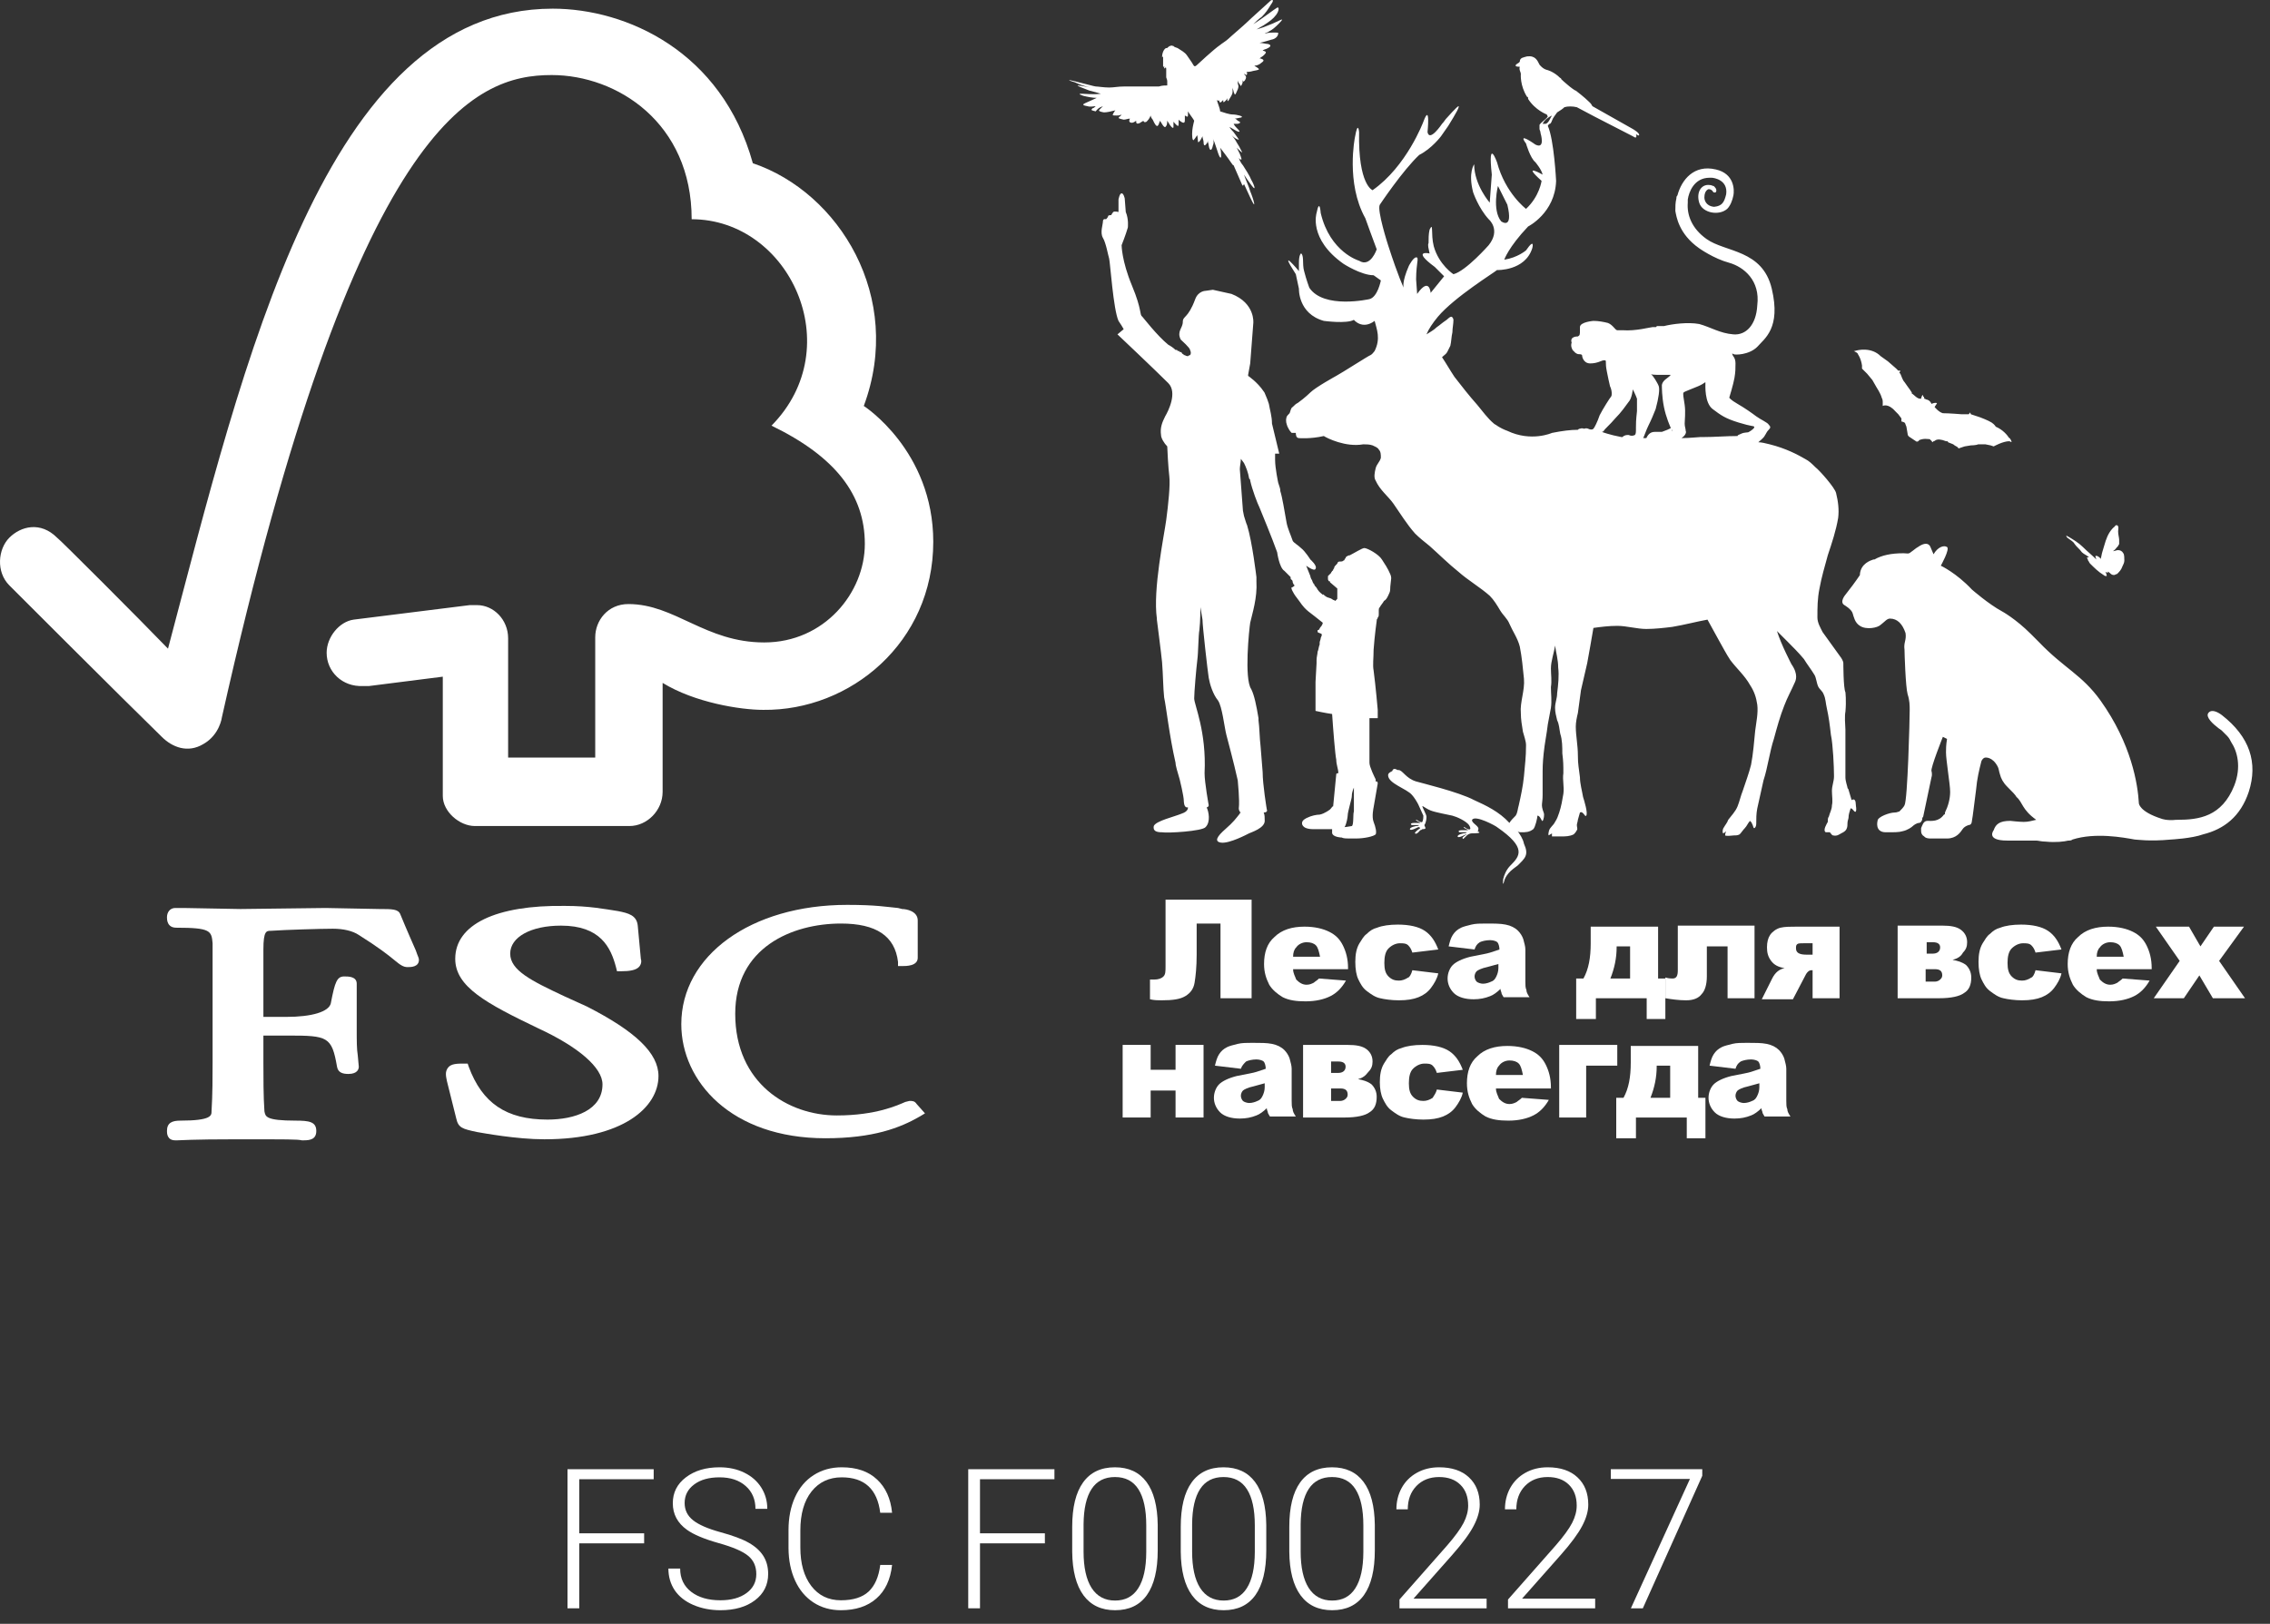 <?xml version="1.0" encoding="UTF-8"?> <svg xmlns="http://www.w3.org/2000/svg" width="116" height="83" viewBox="0 0 116 83" fill="none"><rect x="0" y="0" width="116" height="83" fill="#333333" stroke="none"/> <path d="M28.244 0.443C16.587 0.443 12.453 18.576 8.585 33.156C7.207 31.725 2.968 27.483 2.915 27.483C2.067 26.635 1.061 26.9 0.478 27.483C-0.105 28.066 -0.211 29.233 0.478 29.922C0.531 29.975 6.254 35.701 8.267 37.663C8.797 38.193 9.592 38.511 10.387 38.034C11.235 37.557 11.341 36.656 11.341 36.656C18.176 6.116 24.27 3.836 28.191 3.836C31.53 3.836 35.345 6.275 35.345 11.206C40.326 11.206 43.399 17.728 39.425 21.757C42.71 23.348 44.194 25.309 44.194 27.801C44.194 30.293 42.127 32.838 39.054 32.838C36.034 32.838 34.497 30.876 32.112 30.876C31.053 30.876 30.417 31.725 30.417 32.573V38.723H25.966V32.626C25.966 31.672 25.224 30.93 24.376 30.93H24.005L18.07 31.672C17.328 31.778 16.692 32.573 16.692 33.368C16.692 34.323 17.487 35.118 18.547 35.065C18.653 35.065 18.865 35.065 18.865 35.065L22.627 34.588V40.685C22.627 41.48 23.475 42.222 24.27 42.222H32.165C33.066 42.222 33.861 41.427 33.861 40.473V34.906C35.504 35.913 37.835 36.284 39.001 36.284C43.452 36.337 47.691 32.838 47.691 27.695C47.691 23.029 44.141 20.75 44.141 20.75C46.208 15.183 42.869 9.828 38.471 8.343C36.882 2.617 32.007 0.443 28.244 0.443Z" fill="white"></path> <path d="M23.263 49.009C23.263 50.441 24.853 51.289 27.503 52.561C29.569 53.516 30.788 54.576 30.788 55.425C30.788 56.75 29.357 57.227 27.98 57.227C25.86 57.227 24.641 56.379 23.952 54.523L23.899 54.364H23.74C23.369 54.364 23.051 54.364 22.892 54.576C22.733 54.788 22.787 55 22.84 55.266L23.316 57.174C23.422 57.651 23.634 57.704 24.376 57.863C24.694 57.916 26.39 58.234 27.821 58.234C31.848 58.234 33.649 56.591 33.649 55C33.649 53.834 32.484 52.721 29.993 51.448L28.827 50.918C27.132 50.123 26.072 49.592 26.072 48.744C26.072 47.896 27.132 47.313 28.668 47.313C30.682 47.313 31.212 48.426 31.477 49.433L31.53 49.645H31.742C32.166 49.645 32.484 49.592 32.643 49.433C32.748 49.327 32.801 49.168 32.748 49.009L32.59 47.313C32.536 46.782 32.113 46.676 31.583 46.57C30.894 46.464 30.099 46.305 28.88 46.305C25.33 46.252 23.263 47.26 23.263 49.009Z" fill="white"></path> <path d="M34.815 52.349C34.815 55.265 37.359 58.181 42.181 58.181C44.618 58.181 45.996 57.651 47.003 57.068L47.268 56.909L46.844 56.432C46.738 56.273 46.632 56.273 46.473 56.273L46.261 56.326C45.89 56.485 44.777 57.015 42.764 57.015C40.273 57.015 37.571 55.371 37.571 51.819C37.571 48.426 40.485 47.206 42.975 47.206C44.777 47.206 45.731 47.843 45.89 49.168V49.38H46.102C46.314 49.38 46.897 49.38 46.897 48.956V47.047C46.897 46.57 46.314 46.464 46.102 46.464L45.89 46.411C45.307 46.358 44.777 46.252 43.293 46.252C38.365 46.252 34.815 48.85 34.815 52.349Z" fill="white"></path> <path d="M16.639 46.411L12.294 46.464L9.38 46.411H8.956C8.691 46.411 8.532 46.623 8.532 46.888C8.532 46.994 8.532 47.419 9.009 47.419C10.758 47.419 10.81 47.578 10.864 48.214V48.638V50.441V54.311C10.864 54.947 10.864 55.955 10.81 56.803C10.81 57.015 10.81 57.28 9.221 57.28C8.797 57.28 8.532 57.386 8.532 57.81C8.532 57.916 8.532 58.287 8.956 58.287H9.062C9.221 58.287 9.751 58.234 12.135 58.234C14.732 58.234 15.209 58.234 15.421 58.287H15.527C15.845 58.287 16.163 58.234 16.163 57.81C16.163 57.333 15.792 57.28 15.103 57.28C13.566 57.28 13.566 57.068 13.513 56.803C13.46 56.061 13.46 55.053 13.46 54.311V52.932H14.732C16.745 52.932 16.957 52.986 17.222 54.523C17.275 54.841 17.54 54.894 17.805 54.894C18.282 54.894 18.335 54.629 18.335 54.523L18.282 53.94C18.229 53.622 18.229 53.198 18.229 52.614V50.282C18.229 49.91 17.805 49.91 17.593 49.91C17.222 49.91 17.116 50.175 16.904 51.289C16.798 51.713 15.95 51.978 14.626 51.978H13.46V48.532C13.46 47.578 13.619 47.578 13.831 47.578C14.573 47.525 16.427 47.471 17.01 47.471C17.54 47.471 18.017 47.578 18.335 47.79C19.342 48.426 19.819 48.797 20.137 49.062C20.455 49.327 20.614 49.433 20.826 49.433C20.985 49.433 21.408 49.433 21.408 49.062C21.408 48.956 21.355 48.903 21.25 48.585C21.09 48.214 20.826 47.631 20.455 46.729C20.349 46.464 20.031 46.464 19.395 46.464L16.639 46.411Z" fill="white"></path> <path d="M63.959 51.024H62.369V47.206H61.151V48.797C61.151 49.433 61.098 49.91 61.045 50.228C60.992 50.547 60.833 50.759 60.568 50.918C60.303 51.077 59.932 51.13 59.349 51.13C59.19 51.13 58.978 51.13 58.766 51.077V50.069H58.978C59.19 50.069 59.349 50.017 59.455 49.91C59.561 49.804 59.561 49.645 59.561 49.38V45.987H63.959V51.024Z" fill="white"></path> <path d="M68.887 49.539H66.079C66.079 49.751 66.185 49.91 66.238 50.069C66.397 50.228 66.555 50.334 66.767 50.334C66.926 50.334 67.032 50.282 67.138 50.228C67.191 50.175 67.297 50.122 67.403 50.016L68.781 50.122C68.569 50.494 68.304 50.759 67.986 50.918C67.668 51.077 67.244 51.183 66.714 51.183C66.238 51.183 65.867 51.13 65.549 50.971C65.284 50.812 65.019 50.6 64.86 50.334C64.701 50.016 64.595 49.698 64.595 49.274C64.595 48.691 64.754 48.214 65.125 47.896C65.496 47.525 66.026 47.365 66.661 47.365C67.191 47.365 67.615 47.471 67.933 47.631C68.251 47.79 68.463 48.002 68.622 48.32C68.781 48.638 68.887 49.009 68.887 49.486V49.539ZM67.456 48.903C67.403 48.638 67.35 48.426 67.244 48.32C67.138 48.214 66.979 48.161 66.767 48.161C66.555 48.161 66.344 48.267 66.238 48.426C66.132 48.532 66.079 48.691 66.079 48.903H67.456Z" fill="white"></path> <path d="M72.173 49.592L73.497 49.752C73.444 50.017 73.285 50.282 73.126 50.494C72.968 50.706 72.756 50.865 72.491 50.971C72.226 51.077 71.908 51.13 71.484 51.13C71.113 51.13 70.742 51.077 70.53 51.024C70.265 50.971 70.053 50.812 69.841 50.653C69.629 50.494 69.523 50.282 69.417 50.07C69.311 49.858 69.258 49.539 69.258 49.168C69.258 48.797 69.311 48.479 69.47 48.214C69.576 48.055 69.682 47.843 69.841 47.737C70 47.578 70.159 47.472 70.371 47.419C70.636 47.313 71.007 47.26 71.431 47.26C72.014 47.26 72.491 47.366 72.809 47.578C73.126 47.79 73.338 48.108 73.497 48.532L72.173 48.691C72.12 48.532 72.067 48.426 71.961 48.32C71.855 48.214 71.696 48.214 71.537 48.214C71.325 48.214 71.113 48.32 70.954 48.479C70.795 48.638 70.742 48.903 70.742 49.221C70.742 49.539 70.795 49.752 70.954 49.91C71.113 50.07 71.272 50.123 71.484 50.123C71.643 50.123 71.802 50.07 71.961 49.964C72.014 49.964 72.12 49.804 72.173 49.592Z" fill="white"></path> <path d="M75.352 48.532L74.027 48.373C74.08 48.161 74.133 47.949 74.239 47.79C74.345 47.631 74.451 47.525 74.663 47.419C74.769 47.365 74.981 47.312 75.193 47.26C75.405 47.206 75.67 47.206 75.935 47.206C76.359 47.206 76.677 47.206 76.941 47.26C77.206 47.312 77.418 47.419 77.577 47.578C77.683 47.684 77.789 47.843 77.842 48.002C77.895 48.214 77.948 48.373 77.948 48.532V50.175C77.948 50.334 77.948 50.494 78.001 50.6C78.001 50.706 78.054 50.812 78.16 50.971H76.835C76.782 50.865 76.73 50.812 76.73 50.759C76.73 50.706 76.677 50.653 76.677 50.547C76.517 50.706 76.306 50.865 76.147 50.918C75.882 51.024 75.617 51.077 75.299 51.077C74.875 51.077 74.504 50.971 74.292 50.759C74.08 50.547 73.974 50.282 73.974 50.016C73.974 49.751 74.08 49.486 74.239 49.327C74.398 49.168 74.716 49.009 75.14 48.903C75.67 48.797 75.988 48.744 76.147 48.691C76.306 48.638 76.465 48.585 76.624 48.532C76.624 48.373 76.57 48.214 76.517 48.161C76.465 48.108 76.306 48.055 76.147 48.055C75.935 48.055 75.723 48.108 75.617 48.161C75.458 48.267 75.405 48.373 75.352 48.532ZM76.57 49.274C76.359 49.327 76.2 49.38 75.988 49.433C75.723 49.486 75.511 49.592 75.458 49.645C75.405 49.698 75.352 49.804 75.352 49.91C75.352 50.016 75.405 50.123 75.458 50.175C75.511 50.228 75.67 50.282 75.776 50.282C75.935 50.282 76.094 50.228 76.2 50.175C76.359 50.123 76.412 50.016 76.465 49.91C76.518 49.804 76.57 49.645 76.57 49.486V49.274Z" fill="white"></path> <path d="M85.102 52.084H84.148V51.024H81.552V52.084H80.545V50.016H80.916C81.181 49.539 81.287 48.956 81.287 48.214V47.365H84.731V50.016H85.102V52.084ZM83.3 50.016V48.373H82.612V48.426C82.612 48.956 82.505 49.486 82.293 50.016H83.3Z" fill="white"></path> <path d="M89.712 51.024H88.281V48.373H87.222V49.91C87.222 50.335 87.116 50.653 86.957 50.812C86.798 51.024 86.533 51.13 86.162 51.13C85.791 51.13 85.42 51.077 85.102 51.024V49.963C85.261 50.016 85.42 50.016 85.473 50.016C85.685 50.016 85.738 49.857 85.738 49.592V47.312H89.659V51.024H89.712Z" fill="white"></path> <path d="M94.057 51.024H92.626V49.592H92.573C92.467 49.592 92.414 49.645 92.361 49.698C92.308 49.751 92.255 49.857 92.202 49.963L91.62 51.077H90.03L90.56 50.016C90.719 49.698 90.931 49.539 91.196 49.486C90.878 49.433 90.666 49.327 90.507 49.115C90.348 48.903 90.295 48.691 90.295 48.426C90.295 48.161 90.348 47.949 90.454 47.79C90.56 47.631 90.772 47.471 90.984 47.419C91.196 47.365 91.514 47.365 91.832 47.365H94.004V51.024H94.057ZM92.626 48.797V48.214H92.202C91.99 48.214 91.885 48.214 91.832 48.267C91.778 48.32 91.778 48.373 91.778 48.479C91.778 48.691 91.938 48.797 92.308 48.797H92.626Z" fill="white"></path> <path d="M99.78 49.062C100.045 49.115 100.258 49.168 100.47 49.327C100.628 49.486 100.734 49.698 100.734 49.963C100.734 50.335 100.628 50.6 100.363 50.759C100.151 50.918 99.727 51.024 99.092 51.024H96.972V47.312H99.251C99.675 47.312 99.992 47.365 100.205 47.525C100.416 47.684 100.523 47.896 100.523 48.161C100.523 48.373 100.47 48.532 100.31 48.691C100.205 48.903 99.992 49.009 99.78 49.062ZM98.403 48.744H98.774C98.986 48.744 99.144 48.638 99.144 48.426C99.144 48.267 99.039 48.161 98.774 48.161H98.456V48.744H98.403ZM98.403 50.175H98.879C98.986 50.175 99.092 50.122 99.144 50.069C99.197 50.016 99.251 49.963 99.251 49.857C99.251 49.645 99.144 49.539 98.879 49.539H98.403V50.175Z" fill="white"></path> <path d="M104.019 49.592L105.344 49.752C105.291 50.017 105.132 50.282 104.973 50.494C104.814 50.706 104.602 50.865 104.337 50.971C104.072 51.077 103.754 51.13 103.331 51.13C102.96 51.13 102.588 51.077 102.377 51.024C102.112 50.971 101.9 50.812 101.688 50.653C101.476 50.494 101.369 50.282 101.264 50.07C101.158 49.858 101.105 49.539 101.105 49.168C101.105 48.797 101.158 48.479 101.317 48.214C101.423 48.055 101.529 47.843 101.688 47.737C101.847 47.578 102.006 47.472 102.217 47.419C102.483 47.313 102.853 47.26 103.278 47.26C103.861 47.26 104.337 47.366 104.655 47.578C104.973 47.79 105.185 48.108 105.344 48.532L104.019 48.691C103.966 48.532 103.914 48.426 103.807 48.32C103.701 48.214 103.543 48.214 103.383 48.214C103.171 48.214 102.96 48.32 102.8 48.479C102.642 48.638 102.588 48.903 102.588 49.221C102.588 49.539 102.642 49.752 102.8 49.91C102.96 50.07 103.118 50.123 103.331 50.123C103.489 50.123 103.649 50.07 103.807 49.964C103.861 49.964 103.966 49.804 104.019 49.592Z" fill="white"></path> <path d="M109.954 49.539H107.146C107.146 49.751 107.252 49.91 107.305 50.069C107.463 50.228 107.623 50.334 107.835 50.334C107.994 50.334 108.099 50.282 108.206 50.228C108.259 50.175 108.364 50.122 108.471 50.016L109.848 50.122C109.636 50.494 109.372 50.759 109.054 50.918C108.736 51.077 108.312 51.183 107.781 51.183C107.305 51.183 106.934 51.13 106.616 50.971C106.351 50.812 106.086 50.6 105.927 50.334C105.768 50.016 105.662 49.698 105.662 49.274C105.662 48.691 105.821 48.214 106.192 47.896C106.563 47.525 107.093 47.365 107.729 47.365C108.259 47.365 108.682 47.471 109 47.631C109.318 47.79 109.53 48.002 109.69 48.32C109.848 48.638 109.954 49.009 109.954 49.486V49.539ZM108.524 48.903C108.471 48.638 108.417 48.426 108.312 48.32C108.206 48.214 108.046 48.161 107.835 48.161C107.623 48.161 107.411 48.267 107.305 48.426C107.199 48.532 107.146 48.691 107.146 48.903H108.524Z" fill="white"></path> <path d="M110.166 47.365H111.862L112.445 48.373L113.134 47.365H114.671L113.399 49.115L114.723 51.024H113.081L112.391 49.857L111.597 51.024H110.06L111.385 49.115L110.166 47.365Z" fill="white"></path> <path d="M61.503 57.12H60.072V55.742H58.8V57.12H57.369V53.409H58.8V54.681H60.072V53.409H61.503V57.12Z" fill="white"></path> <path d="M63.41 54.629L62.085 54.47C62.138 54.258 62.191 54.046 62.297 53.887C62.403 53.728 62.509 53.622 62.721 53.516C62.827 53.463 63.039 53.41 63.251 53.357C63.463 53.304 63.727 53.304 63.992 53.304C64.416 53.304 64.734 53.304 64.999 53.357C65.264 53.41 65.476 53.516 65.635 53.675C65.741 53.781 65.847 53.94 65.9 54.099C65.953 54.311 66.006 54.47 66.006 54.629V56.273C66.006 56.432 66.006 56.591 66.059 56.697C66.059 56.803 66.112 56.909 66.218 57.068H64.893C64.84 56.962 64.787 56.909 64.787 56.856C64.787 56.803 64.734 56.75 64.734 56.644C64.575 56.803 64.363 56.962 64.204 57.015C63.94 57.121 63.675 57.174 63.357 57.174C62.933 57.174 62.562 57.068 62.35 56.856C62.138 56.644 62.032 56.379 62.032 56.114C62.032 55.849 62.138 55.584 62.297 55.425C62.456 55.265 62.774 55.106 63.198 55C63.727 54.894 64.045 54.841 64.204 54.788C64.363 54.735 64.522 54.682 64.681 54.629C64.681 54.47 64.628 54.311 64.575 54.258C64.522 54.205 64.363 54.152 64.204 54.152C63.992 54.152 63.781 54.205 63.675 54.258C63.569 54.364 63.463 54.47 63.41 54.629ZM64.628 55.371C64.416 55.425 64.257 55.477 64.045 55.531C63.781 55.584 63.569 55.69 63.516 55.743C63.463 55.796 63.41 55.902 63.41 56.008C63.41 56.114 63.463 56.22 63.516 56.273C63.569 56.326 63.727 56.379 63.834 56.379C63.992 56.379 64.151 56.326 64.257 56.273C64.416 56.22 64.469 56.114 64.522 56.008C64.575 55.902 64.628 55.743 64.628 55.584V55.371Z" fill="white"></path> <path d="M69.397 55.159C69.662 55.212 69.874 55.265 70.086 55.425C70.245 55.584 70.351 55.796 70.351 56.061C70.351 56.432 70.245 56.697 69.98 56.856C69.769 57.015 69.344 57.121 68.709 57.121H66.589V53.41H68.868C69.291 53.41 69.609 53.463 69.822 53.622C70.033 53.781 70.139 53.993 70.139 54.258C70.139 54.47 70.086 54.629 69.927 54.788C69.769 55 69.609 55.106 69.397 55.159ZM68.02 54.841H68.391C68.603 54.841 68.762 54.735 68.762 54.523C68.762 54.364 68.656 54.258 68.391 54.258H68.02V54.841ZM68.02 56.273H68.497C68.603 56.273 68.709 56.22 68.762 56.167C68.815 56.114 68.868 56.061 68.868 55.955C68.868 55.743 68.762 55.636 68.497 55.636H68.02V56.273Z" fill="white"></path> <path d="M73.425 55.69L74.75 55.849C74.697 56.114 74.538 56.379 74.379 56.591C74.22 56.803 74.008 56.962 73.743 57.068C73.478 57.174 73.16 57.227 72.737 57.227C72.366 57.227 71.995 57.174 71.783 57.121C71.518 57.068 71.306 56.909 71.094 56.75C70.882 56.591 70.776 56.379 70.67 56.167C70.564 55.955 70.511 55.636 70.511 55.318C70.511 54.947 70.564 54.629 70.723 54.364C70.829 54.205 70.935 53.993 71.094 53.887C71.253 53.728 71.412 53.622 71.624 53.569C71.889 53.463 72.26 53.41 72.684 53.41C73.266 53.41 73.743 53.516 74.061 53.728C74.379 53.94 74.591 54.258 74.75 54.682L73.425 54.841C73.372 54.682 73.319 54.576 73.213 54.47C73.108 54.364 72.948 54.364 72.79 54.364C72.578 54.364 72.366 54.47 72.207 54.629C72.048 54.788 71.995 55.053 71.995 55.371C71.995 55.69 72.048 55.902 72.207 56.061C72.366 56.22 72.525 56.273 72.737 56.273C72.895 56.273 73.055 56.22 73.213 56.114C73.266 56.008 73.372 55.902 73.425 55.69Z" fill="white"></path> <path d="M79.254 55.637H76.445C76.445 55.849 76.551 56.008 76.604 56.167C76.763 56.326 76.922 56.432 77.134 56.432C77.293 56.432 77.399 56.379 77.505 56.326C77.558 56.273 77.664 56.22 77.77 56.114L79.148 56.22C78.936 56.591 78.671 56.856 78.353 57.015C78.035 57.174 77.611 57.28 77.081 57.28C76.604 57.28 76.233 57.227 75.915 57.068C75.65 56.909 75.385 56.697 75.227 56.432C75.067 56.114 74.962 55.796 74.962 55.371C74.962 54.788 75.121 54.311 75.492 53.993C75.862 53.622 76.392 53.463 77.028 53.463C77.558 53.463 77.982 53.569 78.3 53.728C78.618 53.887 78.83 54.099 78.989 54.417C79.148 54.735 79.254 55.106 79.254 55.584V55.637ZM77.823 54.947C77.77 54.682 77.717 54.47 77.611 54.364C77.505 54.258 77.346 54.205 77.134 54.205C76.922 54.205 76.71 54.311 76.604 54.47C76.498 54.576 76.445 54.735 76.445 54.947H77.823Z" fill="white"></path> <path d="M82.645 54.47H81.055V57.121H79.678V53.41H82.645V54.47Z" fill="white"></path> <path d="M87.15 58.182H86.196V57.121H83.599V58.182H82.592V56.114H82.963C83.228 55.637 83.334 55.053 83.334 54.311V53.463H86.779V56.114H87.15V58.182ZM85.348 56.114V54.47H84.659V54.523C84.659 55.053 84.553 55.584 84.341 56.114H85.348Z" fill="white"></path> <path d="M88.686 54.629L87.361 54.47C87.414 54.258 87.467 54.046 87.573 53.887C87.679 53.728 87.785 53.622 87.997 53.516C88.103 53.463 88.315 53.41 88.527 53.357C88.739 53.304 89.004 53.304 89.269 53.304C89.693 53.304 90.011 53.304 90.276 53.357C90.541 53.41 90.752 53.516 90.912 53.675C91.017 53.781 91.124 53.94 91.177 54.099C91.229 54.311 91.282 54.47 91.282 54.629V56.273C91.282 56.432 91.282 56.591 91.335 56.697C91.335 56.803 91.388 56.909 91.494 57.068H90.17C90.117 56.962 90.064 56.909 90.064 56.856C90.064 56.803 90.011 56.75 90.011 56.644C89.852 56.803 89.64 56.962 89.481 57.015C89.216 57.121 88.951 57.174 88.633 57.174C88.209 57.174 87.838 57.068 87.626 56.856C87.414 56.644 87.308 56.379 87.308 56.114C87.308 55.849 87.414 55.584 87.573 55.425C87.732 55.265 88.05 55.106 88.474 55C89.004 54.894 89.322 54.841 89.481 54.788C89.64 54.735 89.799 54.682 89.958 54.629C89.958 54.47 89.905 54.311 89.852 54.258C89.799 54.205 89.64 54.152 89.481 54.152C89.269 54.152 89.057 54.205 88.951 54.258C88.792 54.364 88.739 54.47 88.686 54.629ZM89.905 55.371C89.693 55.425 89.534 55.477 89.322 55.531C89.057 55.584 88.845 55.69 88.792 55.743C88.739 55.796 88.686 55.902 88.686 56.008C88.686 56.114 88.739 56.22 88.792 56.273C88.845 56.326 89.004 56.379 89.11 56.379C89.269 56.379 89.428 56.326 89.534 56.273C89.693 56.22 89.746 56.114 89.799 56.008C89.852 55.902 89.905 55.743 89.905 55.584V55.371Z" fill="white"></path> <path d="M106.013 27.801C106.12 27.96 106.278 28.066 106.385 28.226C106.49 28.331 106.649 28.384 106.756 28.491C106.703 28.491 106.649 28.491 106.649 28.491C106.649 28.544 106.703 28.597 106.703 28.65C106.756 28.703 106.756 28.756 106.808 28.809C107.021 29.021 107.232 29.233 107.497 29.392C107.55 29.445 107.604 29.445 107.656 29.445C107.656 29.339 107.604 29.286 107.604 29.233C107.656 29.233 107.656 29.286 107.709 29.286C107.709 29.233 107.709 29.18 107.656 29.18C107.709 29.233 107.762 29.233 107.815 29.286C107.868 29.339 107.922 29.392 108.027 29.392C108.08 29.392 108.133 29.339 108.186 29.339C108.292 29.233 108.398 29.127 108.451 28.968C108.503 28.862 108.557 28.756 108.557 28.65C108.557 28.544 108.557 28.331 108.503 28.279C108.451 28.172 108.345 28.119 108.239 28.119C108.133 28.119 108.08 28.172 107.974 28.172C108.08 28.119 108.133 28.013 108.239 27.907C108.239 27.854 108.292 27.854 108.292 27.801C108.292 27.748 108.292 27.642 108.292 27.589C108.292 27.483 108.239 27.324 108.239 27.165C108.239 27.059 108.292 26.9 108.186 26.847C108.133 26.847 108.08 26.847 108.08 26.9C107.868 27.059 107.709 27.324 107.604 27.642C107.55 27.801 107.497 28.013 107.444 28.172C107.391 28.331 107.391 28.438 107.339 28.597V28.544C107.126 28.331 107.073 28.438 107.073 28.438L107.126 28.597C106.914 28.384 106.649 28.172 106.438 27.96C106.225 27.748 105.96 27.589 105.695 27.43C105.642 27.43 105.642 27.377 105.59 27.377C105.59 27.43 105.642 27.483 105.642 27.483C105.855 27.642 105.96 27.695 106.013 27.801ZM113.538 36.55C113.326 36.391 113.008 36.231 112.849 36.444C112.69 36.656 113.114 37.027 113.326 37.186C113.379 37.239 113.485 37.292 113.538 37.345C113.538 37.345 113.591 37.398 113.697 37.504C113.697 37.504 113.697 37.504 113.75 37.557L113.803 37.61C113.909 37.716 113.962 37.822 114.014 37.928C114.332 38.405 114.545 39.2 114.174 40.155C113.538 41.745 112.372 41.904 111.259 41.904H111.206C110.73 41.958 110.465 41.852 110.465 41.852C109.299 41.48 109.299 41.056 109.299 41.056C109.246 40.102 108.928 38.034 107.339 35.807C106.385 34.482 105.484 34.164 104.211 32.838C104.053 32.679 103.893 32.52 103.788 32.414C102.993 31.619 102.304 31.248 102.304 31.248C101.615 30.876 100.767 30.134 100.767 30.134C99.973 29.286 99.178 28.915 99.178 28.915C99.178 28.915 99.655 28.066 99.496 27.96C99.337 27.854 99.019 27.96 98.807 28.331L98.648 27.96C98.648 27.96 98.542 27.589 98.012 27.96C97.906 28.013 97.801 28.119 97.641 28.226C97.535 28.331 97.429 28.279 97.27 28.279C96.634 28.279 96.157 28.384 95.787 28.597C95.787 28.597 95.787 28.597 95.734 28.597C95.575 28.65 95.098 28.809 95.045 29.339C95.045 29.339 95.045 29.339 95.045 29.392C94.833 29.71 94.515 30.134 94.303 30.399C94.303 30.399 93.985 30.77 94.25 30.929C94.25 30.929 94.621 31.142 94.674 31.354C94.727 31.513 94.78 31.831 95.045 31.99C95.362 32.202 95.945 32.096 96.104 31.937C96.316 31.778 96.422 31.619 96.581 31.619C96.952 31.619 97.218 31.884 97.376 32.361C97.429 32.732 97.27 32.838 97.323 33.209C97.323 33.368 97.376 35.118 97.483 35.489C97.588 35.807 97.588 36.072 97.588 36.284C97.588 36.762 97.483 40.897 97.323 41.162C97.27 41.268 97.165 41.374 97.058 41.48C97.005 41.48 96.952 41.533 96.793 41.533C96.581 41.533 95.945 41.745 95.945 41.958C95.945 41.958 95.787 42.541 96.369 42.541C96.422 42.541 96.422 42.541 96.475 42.541C96.793 42.541 97.058 42.541 97.218 42.488C97.483 42.435 97.694 42.276 97.747 42.223C97.8 42.17 97.959 42.063 98.065 42.063C98.171 42.063 98.224 41.904 98.224 41.904C98.224 41.852 98.224 41.798 98.277 41.745L98.701 39.731C98.754 39.572 98.701 39.413 98.701 39.413C98.648 39.254 99.283 37.663 99.283 37.663L99.496 37.769C99.443 38.087 99.443 38.299 99.443 38.458C99.443 38.67 99.496 39.041 99.548 39.466C99.602 39.89 99.655 40.261 99.655 40.473C99.655 40.844 99.548 41.215 99.39 41.533C99.39 41.533 99.39 41.533 99.39 41.586C99.39 41.586 99.39 41.639 99.337 41.639C99.072 42.011 98.701 41.958 98.489 41.958C98.277 41.958 98.224 42.223 98.171 42.329V42.382C98.171 42.435 98.171 42.435 98.171 42.488C98.171 42.594 98.224 42.7 98.33 42.753C98.33 42.753 98.383 42.859 98.648 42.859H99.231C99.283 42.859 99.283 42.859 99.283 42.859C99.337 42.859 99.337 42.859 99.39 42.859C99.39 42.859 99.39 42.859 99.443 42.859C99.443 42.859 99.443 42.859 99.496 42.859C99.973 42.859 100.184 42.541 100.291 42.382C100.397 42.223 100.609 42.17 100.609 42.17C100.767 42.17 100.767 41.958 100.767 41.958C100.82 41.692 100.874 41.162 100.98 40.367C101.032 39.784 101.138 39.36 101.245 38.935C101.245 38.882 101.35 38.723 101.456 38.723C101.456 38.723 101.828 38.67 102.093 39.2C102.145 39.307 102.145 39.413 102.198 39.572C102.251 39.784 102.357 39.996 102.569 40.208C102.834 40.473 102.993 40.632 103.046 40.738C103.364 41.003 103.311 41.374 104.053 41.904C103.841 41.958 103.629 42.011 103.417 42.011C103.205 42.011 102.728 41.958 102.728 41.958C102.198 41.958 101.986 42.117 101.88 42.435C101.88 42.435 101.456 42.965 102.569 42.965C102.622 42.965 102.675 42.965 102.728 42.965C103.046 42.965 103.47 42.965 104.053 42.965C104.159 42.965 104.318 43.018 104.53 43.018C105.059 43.071 105.484 43.018 105.695 42.965H105.748C105.855 42.965 105.907 42.912 105.907 42.912C107.073 42.541 108.503 42.806 109.086 42.912C109.193 42.912 109.829 43.018 110.941 42.912C110.941 42.912 112.001 42.859 112.584 42.647C113.644 42.382 114.492 41.745 114.915 40.473C115.393 38.989 114.969 37.663 113.538 36.55ZM94.939 18.099C94.939 18.099 95.098 18.311 95.151 18.682C95.151 18.735 95.151 18.841 95.151 18.841L95.416 19.106L95.68 19.424L95.892 19.795C95.892 19.795 96.104 20.113 96.157 20.326C96.21 20.432 96.21 20.485 96.21 20.538C96.21 20.591 96.21 20.697 96.21 20.75C96.21 20.75 96.475 20.591 96.846 21.015L96.952 21.121L97.005 21.174L97.165 21.386C97.165 21.386 97.165 21.492 97.165 21.545C97.165 21.545 97.218 21.545 97.323 21.598C97.323 21.598 97.376 21.651 97.376 21.704C97.429 21.81 97.429 21.863 97.429 21.863L97.483 22.181C97.483 22.287 97.588 22.34 97.588 22.34L97.906 22.552C97.959 22.605 98.065 22.552 98.065 22.499C98.33 22.393 98.489 22.446 98.595 22.446C98.595 22.446 98.648 22.446 98.648 22.499C98.701 22.499 98.701 22.552 98.754 22.605C98.754 22.605 98.754 22.605 98.807 22.552C98.807 22.552 98.86 22.552 98.913 22.499C99.019 22.446 99.178 22.446 99.443 22.552C99.443 22.552 99.443 22.552 99.496 22.552C99.496 22.552 99.548 22.552 99.548 22.605L99.814 22.711C99.814 22.711 99.866 22.764 99.973 22.817C100.079 22.87 100.079 22.924 100.079 22.924L100.238 22.87L100.397 22.817L100.714 22.765C100.714 22.765 100.98 22.764 101.085 22.711C101.192 22.711 101.456 22.711 101.456 22.711L101.721 22.765L101.88 22.817C101.88 22.817 102.357 22.552 102.675 22.552C102.728 22.552 102.834 22.658 102.781 22.552C102.781 22.552 102.781 22.499 102.728 22.446C102.728 22.393 102.675 22.393 102.675 22.393C102.569 22.234 102.357 21.969 101.986 21.81C101.986 21.81 101.933 21.704 101.775 21.598C101.615 21.492 101.192 21.333 101.192 21.333L100.714 21.174C100.662 21.015 100.662 21.121 100.609 21.174H100.502H100.397H100.238C100.238 21.174 99.602 21.121 99.283 21.121C99.072 21.068 98.86 20.803 98.86 20.803L98.965 20.644C98.965 20.644 99.019 20.591 98.913 20.591C98.807 20.591 98.701 20.644 98.701 20.644C98.701 20.644 98.648 20.485 98.489 20.432C98.436 20.432 98.382 20.379 98.33 20.379C98.33 20.326 98.33 20.273 98.277 20.273V20.22C98.277 20.22 98.224 20.166 98.224 20.22C98.224 20.22 98.171 20.326 98.171 20.379C98.118 20.379 98.118 20.379 98.118 20.379C97.959 20.379 97.801 20.166 97.694 20.113V20.061L97.588 19.901C97.588 19.901 97.429 19.689 97.323 19.53C97.218 19.424 97.165 19.212 97.111 19.106L97.058 19.053C97.165 18.894 97.058 18.947 97.005 18.947L96.9 18.841L96.475 18.47L96.104 18.205C95.627 17.728 94.939 17.887 94.78 17.94H94.727C94.833 17.993 94.939 18.046 94.939 18.099ZM56.362 5.427C56.309 5.48 56.203 5.586 56.203 5.586C56.15 5.639 56.097 5.692 56.415 5.745C56.574 5.745 56.786 5.692 56.998 5.639C56.945 5.692 56.892 5.798 56.892 5.798C56.839 5.904 56.839 5.904 57.051 5.904C57.157 5.904 57.21 5.904 57.316 5.851C57.263 5.904 57.263 5.957 57.21 5.957C57.104 6.063 57.21 6.063 57.422 6.116C57.528 6.116 57.634 6.063 57.74 6.063C57.687 6.169 57.687 6.275 57.846 6.275C57.899 6.275 58.005 6.222 58.058 6.169C58.058 6.275 58.058 6.381 58.27 6.275C58.323 6.222 58.376 6.222 58.429 6.169C58.429 6.222 58.482 6.275 58.588 6.222C58.641 6.169 58.747 6.063 58.8 5.904C58.8 5.957 58.853 6.063 58.906 6.116C59.118 6.594 59.171 6.434 59.224 6.328C59.224 6.275 59.277 6.222 59.277 6.169C59.489 6.541 59.542 6.541 59.595 6.434C59.648 6.381 59.648 6.222 59.648 6.169C59.86 6.541 59.966 6.594 59.966 6.487C59.966 6.434 59.966 6.328 59.966 6.222C60.23 6.541 60.23 6.434 60.23 6.328C60.23 6.275 60.23 6.169 60.23 6.116L60.283 6.169C60.548 6.381 60.548 6.222 60.548 6.116C60.548 6.063 60.548 6.01 60.548 5.904C60.707 6.01 60.707 5.957 60.707 5.851C60.707 5.798 60.707 5.745 60.707 5.692C60.76 5.798 60.972 6.063 61.025 6.169C60.972 6.381 60.919 6.594 60.919 6.859C60.919 7.124 60.972 7.23 61.025 7.124C61.078 7.071 61.131 6.965 61.184 6.912C61.237 7.23 61.184 7.336 61.29 7.23C61.343 7.177 61.396 7.071 61.449 6.965C61.449 7.071 61.502 7.177 61.502 7.23C61.502 7.442 61.555 7.495 61.661 7.336C61.714 7.283 61.714 7.23 61.714 7.177C61.714 7.283 61.767 7.336 61.767 7.442C61.82 7.76 61.926 7.707 61.979 7.442C62.032 7.336 62.032 7.177 61.979 7.071C62.032 7.177 62.085 7.336 62.191 7.654C62.35 8.184 62.403 8.078 62.403 7.972C62.403 7.919 62.403 7.707 62.35 7.548C62.509 7.76 62.721 8.025 62.933 8.343C62.986 8.396 62.986 8.449 63.039 8.449C63.145 8.714 63.304 9.032 63.41 9.298C63.516 9.563 63.516 9.51 63.569 9.404C63.675 9.616 63.781 9.881 63.887 10.093C64.258 10.888 64.046 10.146 63.887 9.775C63.834 9.563 63.675 9.245 63.569 8.926C63.675 9.085 63.781 9.245 63.94 9.457C64.258 9.881 64.046 9.351 63.94 9.191C63.887 9.032 63.622 8.608 63.516 8.449C63.463 8.396 63.357 8.237 63.304 8.078C63.304 8.078 63.304 8.078 63.357 8.131C63.516 8.237 63.41 8.025 63.357 7.866C63.304 7.76 63.251 7.654 63.198 7.548L63.251 7.601C63.569 7.919 63.463 7.76 63.41 7.654C63.357 7.548 63.304 7.442 63.198 7.283C63.145 7.177 63.039 7.018 62.933 6.912C63.039 7.018 63.198 7.124 63.251 7.124C63.41 7.23 63.145 6.912 63.039 6.753C62.986 6.7 62.88 6.594 62.827 6.487C62.933 6.541 63.092 6.647 63.198 6.7C63.463 6.806 63.304 6.647 63.198 6.541C63.145 6.487 63.092 6.434 63.039 6.328C63.092 6.328 63.198 6.328 63.251 6.328C63.463 6.275 63.357 6.222 63.251 6.169C63.198 6.116 63.145 6.063 63.092 6.063C63.198 6.063 63.357 6.01 63.41 6.01C63.622 5.957 63.198 5.851 62.986 5.851C62.827 5.851 62.509 5.745 62.35 5.692C62.35 5.533 62.191 5.215 62.191 5.109C62.244 5.162 62.297 5.162 62.297 5.109C62.297 5.215 62.35 5.268 62.403 5.215C62.456 5.162 62.456 5.162 62.509 5.109V5.162C62.509 5.215 62.509 5.268 62.615 5.162C62.668 5.109 62.721 5.056 62.721 5.003C62.721 5.056 62.721 5.056 62.721 5.109C62.721 5.215 62.774 5.162 62.827 5.056C62.88 4.95 62.986 4.844 62.986 4.685C62.986 4.579 62.986 4.526 62.986 4.473C62.986 4.526 63.039 4.632 63.039 4.685C63.092 4.791 63.092 4.95 63.198 4.685C63.304 4.473 63.304 4.42 63.251 4.261C63.251 4.208 63.251 4.155 63.251 4.102C63.251 4.155 63.304 4.261 63.357 4.314C63.41 4.42 63.41 4.42 63.463 4.314C63.516 4.208 63.516 4.155 63.463 4.049C63.463 4.102 63.516 4.102 63.516 4.155C63.569 4.208 63.675 4.049 63.675 3.943C63.675 3.89 63.622 3.837 63.569 3.784C63.622 3.784 63.622 3.784 63.675 3.837C63.728 3.837 63.728 3.784 63.728 3.73C63.728 3.73 63.728 3.677 63.675 3.677C63.728 3.677 63.887 3.677 64.046 3.624C64.311 3.571 64.417 3.571 64.258 3.465C64.205 3.412 64.152 3.412 64.099 3.359C64.205 3.359 64.364 3.306 64.47 3.2C64.629 3.094 64.576 3.041 64.417 2.988C64.417 2.988 64.417 2.988 64.364 2.988C64.417 2.935 64.523 2.882 64.576 2.829C64.682 2.723 64.735 2.67 64.629 2.617C64.576 2.617 64.523 2.564 64.523 2.564C64.576 2.564 64.629 2.511 64.682 2.511C64.947 2.405 65 2.299 64.788 2.246C64.682 2.246 64.523 2.193 64.364 2.193C64.576 2.14 64.788 2.087 64.947 2.034C65.264 1.981 65.318 1.769 65.318 1.716C65.371 1.663 65.212 1.663 65.106 1.663C65 1.663 64.841 1.663 64.629 1.716C64.682 1.663 64.788 1.663 64.841 1.61C65.053 1.504 65.212 1.345 65.318 1.239C65.424 1.133 65.635 0.92 65.424 1.026C65.212 1.133 64.841 1.292 64.682 1.345C64.576 1.398 64.364 1.451 64.205 1.504C64.311 1.451 64.47 1.345 64.576 1.292C64.894 1.08 65.053 0.973 65.212 0.761C65.371 0.549 65.371 0.337 65.264 0.39C65.159 0.443 64.47 0.973 64.046 1.239C64.152 1.133 64.311 0.973 64.47 0.867C64.682 0.655 64.788 0.496 64.947 0.231C65.106 0.019 65.053 -0.034 64.947 0.019C64.841 0.125 63.887 0.973 63.728 1.133C63.569 1.292 62.88 1.875 62.774 1.981C62.668 2.087 62.403 2.246 62.35 2.299C62.032 2.511 61.184 3.306 61.184 3.306C61.078 3.412 61.025 3.412 60.972 3.306C60.919 3.2 60.76 2.988 60.654 2.829C60.548 2.67 60.337 2.564 60.178 2.458C60.019 2.405 60.019 2.405 59.966 2.352C59.913 2.352 59.86 2.299 59.807 2.352C59.754 2.352 59.754 2.352 59.701 2.405C59.648 2.458 59.648 2.458 59.595 2.458C59.542 2.458 59.383 2.617 59.383 2.935C59.383 2.935 59.383 2.935 59.436 2.882C59.436 2.935 59.436 2.988 59.436 3.041C59.436 3.041 59.436 3.041 59.436 3.094C59.436 3.2 59.436 3.306 59.436 3.359C59.436 3.412 59.436 3.412 59.489 3.412C59.542 3.359 59.489 3.412 59.489 3.465C59.489 3.518 59.489 3.518 59.542 3.465C59.542 3.465 59.595 3.412 59.595 3.518C59.595 3.624 59.595 3.89 59.595 3.943C59.595 3.996 59.648 4.049 59.648 4.155C59.648 4.261 59.648 4.261 59.648 4.367C59.542 4.367 59.383 4.367 59.224 4.42H58.588C58.535 4.42 58.429 4.42 58.323 4.42C58.111 4.42 57.793 4.42 57.475 4.42C57.104 4.42 56.945 4.473 56.68 4.473C56.415 4.473 56.097 4.42 55.991 4.42C55.938 4.42 55.355 4.261 54.932 4.155C54.508 4.049 54.561 4.102 54.932 4.208C55.144 4.314 55.461 4.42 55.726 4.473C55.461 4.42 55.144 4.367 55.09 4.367C54.985 4.367 55.249 4.473 55.673 4.632C55.885 4.685 56.097 4.738 56.256 4.791C55.885 4.844 55.408 4.791 55.303 4.791C55.197 4.791 55.038 4.791 55.355 4.897C55.568 4.95 55.832 5.003 56.044 5.003C55.832 5.109 55.568 5.215 55.461 5.268C55.355 5.321 55.249 5.374 55.568 5.427C55.726 5.48 55.885 5.427 55.991 5.427C55.938 5.48 55.885 5.533 55.832 5.533C55.726 5.639 55.779 5.639 55.991 5.692C56.15 5.48 56.256 5.48 56.362 5.427ZM94.833 41.109C94.833 41.215 94.886 41.374 94.833 41.48C94.78 41.533 94.727 41.427 94.674 41.374C94.621 41.321 94.621 41.321 94.568 41.321C94.515 41.48 94.462 41.639 94.462 41.798C94.462 41.852 94.409 41.958 94.409 42.063C94.409 42.17 94.409 42.276 94.356 42.382C94.303 42.488 94.197 42.541 94.091 42.594C93.985 42.647 93.879 42.753 93.667 42.7C93.614 42.7 93.561 42.594 93.508 42.541C93.455 42.541 93.349 42.541 93.296 42.541C93.137 42.435 93.349 42.117 93.402 42.011C93.402 41.904 93.402 41.798 93.455 41.745C93.508 41.533 93.614 41.374 93.614 41.162C93.667 40.95 93.614 40.685 93.614 40.42C93.614 40.155 93.72 39.943 93.72 39.678C93.72 39.2 93.667 38.034 93.561 37.557C93.508 37.08 93.455 36.656 93.349 36.178C93.296 35.966 93.296 35.701 93.19 35.489C93.137 35.33 92.978 35.224 92.925 35.118C92.819 34.906 92.819 34.641 92.713 34.482C92.554 34.217 92.342 33.952 92.183 33.687C91.918 33.368 91.6 33.05 91.335 32.785C91.176 32.626 90.965 32.414 90.805 32.255C91.017 32.944 91.547 33.952 91.547 33.952C91.918 34.482 91.759 34.8 91.706 34.906C91.547 35.277 91.335 35.648 91.176 36.072C90.965 36.602 90.805 37.186 90.647 37.769C90.435 38.405 90.329 39.254 90.117 39.89C90.011 40.367 89.905 40.844 89.799 41.321C89.746 41.586 89.746 41.852 89.746 42.117C89.746 42.223 89.693 42.329 89.64 42.329C89.587 42.329 89.587 42.17 89.534 42.117C89.534 42.063 89.481 42.011 89.428 41.958C89.322 42.063 89.269 42.223 89.163 42.329C89.057 42.435 89.004 42.541 88.898 42.647C88.792 42.7 88.739 42.7 88.633 42.7C88.156 42.753 88.156 42.7 88.156 42.7C88.156 42.594 88.209 42.488 88.209 42.488H88.262H88.209C88.103 42.594 88.05 42.594 88.05 42.594C87.997 42.488 88.05 42.329 88.103 42.276C88.156 42.17 88.262 42.063 88.315 41.904C88.474 41.692 88.686 41.48 88.792 41.215C88.898 40.95 88.951 40.685 89.057 40.42C89.216 39.943 89.375 39.519 89.481 39.094C89.587 38.564 89.64 37.875 89.693 37.345C89.746 36.921 89.852 36.444 89.799 36.019C89.746 35.648 89.64 35.33 89.428 35.012C89.163 34.535 88.739 34.164 88.421 33.739C88.209 33.421 88.05 33.103 87.838 32.732C87.626 32.361 87.467 32.043 87.255 31.672C86.672 31.778 86.089 31.937 85.454 32.043C85.03 32.096 84.553 32.149 84.129 32.149C83.652 32.149 83.122 31.99 82.645 31.99C82.221 31.99 81.797 32.043 81.426 32.096C81.32 32.732 81.214 33.315 81.108 33.899C81.002 34.376 80.897 34.8 80.79 35.277C80.737 35.648 80.684 36.072 80.632 36.444C80.579 36.656 80.525 36.921 80.525 37.133C80.525 37.61 80.632 38.087 80.632 38.617C80.632 39.094 80.684 39.254 80.737 39.731C80.737 40.049 80.844 40.42 80.897 40.738C80.949 40.897 81.161 41.586 81.055 41.692C81.002 41.798 80.897 41.427 80.737 41.533C80.684 41.692 80.684 41.745 80.632 41.904C80.632 41.958 80.579 42.117 80.579 42.17C80.579 42.276 80.632 42.382 80.579 42.435C80.525 42.541 80.472 42.594 80.419 42.647C80.208 42.753 79.996 42.753 79.784 42.753C79.625 42.753 79.413 42.753 79.307 42.753C79.307 42.7 79.307 42.647 79.307 42.594C79.254 42.647 79.201 42.647 79.148 42.7C79.095 42.647 79.148 42.541 79.148 42.488C79.201 42.276 79.36 42.223 79.466 42.011C79.572 41.852 79.625 41.692 79.678 41.533C79.784 41.215 79.837 40.897 79.89 40.579C79.943 40.208 79.837 39.89 79.89 39.519C79.89 39.094 79.89 38.935 79.837 38.511C79.837 38.193 79.837 37.822 79.731 37.504C79.678 37.239 79.678 37.027 79.572 36.815C79.519 36.602 79.466 36.391 79.466 36.178C79.466 35.913 79.572 35.701 79.572 35.436C79.625 35.012 79.678 34.535 79.625 34.111C79.625 33.739 79.519 33.368 79.466 32.997C79.413 33.368 79.254 33.792 79.254 34.164C79.254 34.482 79.307 34.8 79.254 35.118C79.254 35.489 79.307 35.807 79.254 36.178C79.201 36.444 79.148 36.762 79.095 37.027C79.042 37.504 78.936 37.981 78.883 38.511C78.83 39.041 78.83 39.2 78.83 39.731C78.83 40.102 78.83 40.261 78.83 40.632C78.83 41.109 78.724 41.109 78.883 41.533C78.936 41.639 78.883 41.904 78.83 41.958C78.777 42.011 78.724 41.692 78.565 41.692C78.565 41.798 78.459 42.276 78.353 42.382C78.141 42.541 77.982 42.541 77.717 42.541C77.664 42.541 77.611 42.541 77.558 42.488C77.664 42.647 77.823 42.859 77.876 43.124C78.141 43.707 77.929 43.866 77.558 44.237L77.346 44.396C76.922 44.715 76.869 45.033 76.869 45.033C76.763 45.404 76.816 44.927 76.816 44.927C76.869 44.715 76.975 44.449 77.187 44.237C77.664 43.76 78.035 43.336 76.498 42.276C76.445 42.223 75.385 41.639 75.227 41.904C75.174 42.063 75.597 42.223 75.544 42.382C75.544 42.435 75.544 42.488 75.492 42.488C75.809 42.594 75.332 42.594 75.332 42.594C75.279 42.594 75.279 42.594 75.227 42.594C75.121 42.594 75.015 42.647 74.962 42.7C74.909 42.753 74.856 42.806 74.856 42.806C74.803 42.859 74.75 42.912 74.75 42.859C74.697 42.806 74.803 42.753 74.803 42.753C74.856 42.7 74.962 42.647 74.962 42.647C74.962 42.647 75.015 42.594 74.962 42.647C74.909 42.647 74.909 42.647 74.803 42.7C74.485 42.859 74.485 42.753 74.485 42.753C74.485 42.647 74.803 42.594 74.803 42.594C74.856 42.594 74.909 42.594 74.962 42.541C74.909 42.541 74.909 42.541 74.803 42.541C74.644 42.541 74.591 42.541 74.591 42.541C74.591 42.541 74.538 42.541 74.538 42.488C74.538 42.488 74.538 42.435 74.697 42.435C74.75 42.435 74.856 42.435 74.856 42.435C74.909 42.435 74.962 42.435 75.015 42.435C75.015 42.382 74.75 42.329 74.803 42.276C74.803 42.276 74.856 42.276 74.909 42.329C74.909 42.329 75.067 42.435 75.121 42.382C75.174 42.329 75.067 42.17 75.067 42.17C74.909 41.958 74.432 41.745 74.22 41.692C74.008 41.639 73.372 41.533 73.107 41.427C72.842 41.321 72.683 41.162 72.683 41.215C72.683 41.268 72.895 41.639 72.895 41.745C72.895 41.798 72.895 42.011 72.789 42.17C72.789 42.223 72.842 42.276 72.842 42.329C72.842 42.382 72.736 42.382 72.683 42.382C72.683 42.382 72.63 42.435 72.577 42.435C72.365 42.7 72.312 42.594 72.312 42.594C72.259 42.541 72.577 42.329 72.577 42.329C72.577 42.329 72.577 42.329 72.524 42.276C72.471 42.276 72.471 42.276 72.365 42.329C72.047 42.488 72.047 42.382 72.047 42.382C72.047 42.276 72.365 42.223 72.365 42.223C72.418 42.223 72.471 42.223 72.524 42.17C72.471 42.17 72.471 42.17 72.365 42.17C72.206 42.17 72.153 42.17 72.153 42.17C72.153 42.17 72.1 42.17 72.1 42.117C72.1 42.117 72.1 42.063 72.259 42.063C72.312 42.063 72.418 42.063 72.418 42.063C72.471 42.063 72.524 42.063 72.577 42.063C72.577 42.011 72.312 41.958 72.365 41.904C72.365 41.904 72.418 41.904 72.471 41.958C72.471 41.958 72.63 42.063 72.683 42.011C72.736 41.904 72.736 41.745 72.736 41.692C72.683 41.586 72.524 41.215 72.471 41.109C72.418 41.003 72.259 40.738 72.153 40.632C71.888 40.314 70.934 40.049 70.934 39.625C70.934 39.519 71.04 39.466 71.146 39.413C71.199 39.2 71.411 39.36 71.411 39.36C71.464 39.36 71.464 39.36 71.464 39.36C71.676 39.36 71.835 39.784 72.365 39.943C72.524 39.996 74.538 40.473 75.332 40.897C75.915 41.162 76.604 41.48 77.134 42.063C77.187 41.958 77.346 41.798 77.452 41.692C77.558 41.533 77.558 41.321 77.611 41.162C77.717 40.685 77.823 40.208 77.876 39.678C77.929 39.041 77.982 38.723 77.982 38.087C77.982 37.875 77.876 37.61 77.823 37.398C77.77 37.08 77.717 36.762 77.717 36.444C77.664 35.913 77.929 35.277 77.876 34.694C77.823 34.164 77.77 33.581 77.664 33.05C77.558 32.626 77.293 32.255 77.134 31.884C77.028 31.619 76.816 31.46 76.657 31.195C76.498 30.929 76.339 30.664 76.127 30.452C75.65 30.028 75.015 29.657 74.538 29.233C74.008 28.809 73.531 28.331 73.054 27.907C72.789 27.695 72.524 27.483 72.312 27.271C71.888 26.794 71.57 26.264 71.199 25.734C70.934 25.363 70.51 25.044 70.299 24.567C70.193 24.408 70.246 24.143 70.299 23.931C70.352 23.719 70.51 23.613 70.564 23.401C70.564 23.242 70.564 23.083 70.457 22.977C70.404 22.87 70.246 22.817 70.14 22.765C69.981 22.711 69.822 22.711 69.663 22.711C68.762 22.87 67.808 22.393 67.649 22.287C66.96 22.446 66.377 22.393 66.377 22.393C66.218 22.393 66.218 22.181 66.218 22.128C66.165 22.128 66.059 22.128 66.006 22.128C65.9 22.022 65.847 21.916 65.794 21.81C65.741 21.651 65.689 21.545 65.741 21.333C65.741 21.28 65.847 21.174 65.9 21.121C65.953 21.015 65.953 20.856 66.059 20.803C66.165 20.697 66.218 20.644 66.324 20.591C66.695 20.326 66.96 20.061 66.96 20.061C67.225 19.795 68.285 19.212 68.285 19.212C68.497 19.106 69.981 18.152 70.034 18.152C70.14 18.099 70.193 17.993 70.246 17.94C70.564 17.303 70.352 16.826 70.246 16.402C69.61 16.879 69.186 16.349 69.186 16.349C68.815 16.561 67.649 16.402 67.649 16.402C66.324 16.031 66.377 14.758 66.377 14.758L66.218 14.016C65.264 12.532 66.377 13.857 66.377 13.857C66.377 13.698 66.377 13.539 66.377 13.433C66.377 13.009 66.483 12.956 66.483 12.956C66.483 12.956 66.589 12.956 66.589 13.38C66.589 13.38 66.589 13.698 66.642 13.857C66.748 14.281 66.907 14.706 66.907 14.706C67.649 15.819 69.981 15.289 69.981 15.289C70.404 15.183 70.564 14.334 70.564 14.334L70.193 14.069C69.557 14.069 68.656 13.486 68.656 13.486C66.854 12.214 67.278 10.888 67.278 10.888C67.437 10.093 67.49 10.888 67.49 10.888C67.967 12.903 69.451 13.327 69.451 13.327C70.034 13.698 70.352 12.744 70.352 12.744C70.246 12.479 69.769 11.153 69.769 11.153C68.762 9.351 69.239 7.018 69.239 7.018C69.398 6.116 69.451 6.753 69.451 6.753C69.398 9.457 70.14 9.722 70.14 9.722C71.888 8.502 72.736 6.222 72.736 6.222C73.107 5.215 72.948 6.753 72.948 6.753C73.054 7.283 73.69 6.328 73.69 6.328C73.796 6.222 73.849 6.116 73.902 6.063C74.379 5.533 74.591 5.321 74.538 5.48C74.538 5.586 74.008 6.434 74.008 6.434C73.902 6.594 73.743 6.806 73.637 6.965C73.637 6.965 73.16 7.601 72.524 7.919C71.676 8.714 70.51 10.464 70.51 10.464C70.352 10.729 70.934 12.532 70.934 12.532C71.464 14.175 71.729 14.706 71.729 14.706C71.729 14.706 71.623 14.44 71.994 13.592C71.994 13.592 72.259 13.062 72.418 13.168C72.418 13.168 72.471 13.168 72.418 13.486C72.418 13.486 72.365 13.857 72.365 14.281L72.418 15.024C73.054 14.122 73.107 14.971 73.107 14.971L73.796 14.122L73.319 13.645C72.1 12.744 73.054 12.956 73.054 12.956C73.001 12.691 72.948 12.532 73.001 12.426C73.001 12.214 73.001 11.948 73.054 11.736C73.266 11.312 73.107 11.948 73.266 12.585C73.531 13.539 74.273 14.016 74.273 14.016C74.909 13.857 76.074 12.532 76.074 12.532C76.71 11.736 76.074 11.206 76.074 11.206C75.544 10.623 75.279 9.828 75.279 9.828C75.015 8.82 75.332 8.396 75.332 8.396C75.332 9.457 76.127 10.358 76.127 10.358L76.233 8.926C76.021 6.965 76.498 8.29 76.498 8.29C76.922 9.881 77.982 10.676 77.982 10.676C78.671 10.04 78.777 9.245 78.777 9.245C77.717 8.29 78.83 8.926 78.83 8.926C78.777 8.661 78.459 8.29 78.459 8.29C78.194 8.078 77.982 7.336 77.982 7.336C77.505 6.7 78.459 7.389 78.459 7.389C78.989 7.654 78.724 6.806 78.724 6.806C78.724 6.7 78.671 6.647 78.671 6.594C78.671 6.541 78.671 6.487 78.671 6.434V6.381C78.777 6.222 78.989 6.116 79.095 5.957C79.095 5.957 79.095 5.957 79.042 5.851C79.042 5.851 78.459 5.639 78.088 5.056C78.088 5.056 78.088 5.056 78.088 5.003C78.088 5.003 78.088 4.95 78.035 4.95C77.664 4.367 77.717 3.784 77.717 3.784C77.717 3.677 77.611 3.571 77.664 3.412C77.611 3.412 77.452 3.412 77.452 3.359C77.452 3.253 77.611 3.253 77.664 3.147C77.664 2.935 77.876 2.935 78.035 2.882C78.459 2.829 78.565 3.094 78.671 3.306C78.671 3.306 78.83 3.518 79.042 3.571C79.042 3.571 79.307 3.624 79.625 3.89C79.625 3.89 79.625 3.89 79.678 3.943C79.731 3.996 79.784 3.996 79.784 4.049C79.943 4.208 80.154 4.367 80.208 4.42C80.208 4.42 80.472 4.632 80.525 4.632C80.525 4.632 80.949 4.95 81.214 5.215L81.267 5.268C81.32 5.321 81.373 5.427 81.373 5.427L83.44 6.594C83.44 6.594 83.811 6.806 83.758 6.912C83.758 6.912 83.758 6.965 83.599 6.859C83.599 6.859 83.652 6.965 83.599 7.018C83.599 7.018 83.599 7.071 83.44 6.965L81.479 5.957C81.479 5.957 80.684 5.533 80.579 5.48C80.367 5.427 80.102 5.427 79.943 5.48C79.837 5.586 79.731 5.639 79.572 5.745C79.466 5.904 79.36 6.01 79.307 6.169C79.254 6.328 79.201 6.328 79.201 6.328C79.148 6.328 79.095 6.434 79.095 6.434C79.413 7.124 79.519 9.245 79.519 9.245C79.466 10.888 78.088 11.577 78.088 11.577C77.081 12.638 76.869 13.274 76.869 13.274C77.558 13.168 77.982 12.797 77.982 12.797C78.459 12.108 78.3 12.691 78.3 12.691C77.929 13.857 76.498 13.804 76.498 13.804C76.392 13.91 74.326 15.183 73.478 16.19C73.213 16.508 73.001 16.826 72.895 17.091C73.054 16.985 73.266 16.879 73.425 16.72C73.584 16.614 73.69 16.508 73.849 16.402C73.955 16.349 74.061 16.19 74.167 16.19C74.22 16.19 74.273 16.296 74.273 16.349C74.273 16.561 74.22 16.773 74.22 16.985C74.167 17.197 74.167 17.462 74.114 17.675C74.061 17.781 74.008 17.887 73.955 17.993C73.902 18.099 73.796 18.152 73.69 18.258C73.902 18.576 74.114 18.947 74.326 19.265C74.697 19.742 75.068 20.22 75.492 20.697C75.757 21.015 76.021 21.386 76.339 21.651C76.392 21.704 76.445 21.704 76.498 21.757C76.657 21.863 76.869 21.969 77.028 22.022C78.247 22.605 79.307 22.128 79.307 22.128C79.837 22.022 80.261 21.969 80.632 21.969C80.684 21.916 80.684 21.916 80.737 21.916C80.844 21.863 80.949 21.916 80.949 21.916C80.949 21.916 81.055 21.863 81.161 21.916C81.267 21.969 81.373 21.969 81.426 21.916C81.479 21.863 81.638 21.545 81.744 21.227C81.903 20.909 82.274 20.326 82.327 20.273C82.38 20.22 82.38 19.954 82.274 19.742C82.221 19.53 82.168 19.265 82.115 19C82.062 18.735 82.062 18.629 82.062 18.523C82.062 18.417 82.062 18.417 81.956 18.417C81.85 18.417 81.638 18.576 81.267 18.576C80.897 18.576 80.844 18.205 80.844 18.152C80.844 18.152 80.844 18.099 80.632 18.099C80.472 18.046 80.419 17.94 80.419 17.94C80.419 17.94 80.367 17.94 80.314 17.781C80.261 17.622 80.314 17.516 80.314 17.516C80.208 17.197 80.579 17.197 80.632 17.197C80.737 17.144 80.737 17.091 80.737 16.879C80.737 16.826 80.737 16.773 80.737 16.72C80.737 16.455 81.426 16.402 81.426 16.402C81.691 16.402 81.956 16.455 82.168 16.508C82.433 16.614 82.539 16.879 82.645 16.879C82.698 16.879 82.804 16.879 82.91 16.879C83.599 16.932 84.341 16.72 84.447 16.72C84.447 16.72 84.447 16.72 84.5 16.72H84.553H84.606C84.606 16.72 84.659 16.72 84.659 16.667H84.712H84.765C84.765 16.667 84.765 16.667 84.818 16.667C84.818 16.667 84.818 16.667 84.871 16.667C84.871 16.667 84.871 16.667 84.924 16.667C84.977 16.667 84.977 16.667 85.03 16.667C85.454 16.561 86.248 16.455 86.831 16.561C87.414 16.72 87.891 17.038 88.58 17.091C89.216 17.144 89.746 16.614 89.799 15.607C89.958 14.334 89.11 13.645 88.368 13.433C87.573 13.221 86.831 12.691 86.831 12.691C85.772 11.948 85.665 11.047 85.612 10.782C85.612 10.57 85.612 10.358 85.665 10.146C85.665 10.093 85.665 10.04 85.719 9.987C85.93 9.191 86.566 8.396 87.679 8.661C88.633 8.873 88.633 9.722 88.58 9.987C88.527 10.252 88.421 10.517 88.262 10.676C87.838 11.047 86.99 10.888 86.831 10.358C86.672 9.828 86.937 9.404 87.361 9.457C87.467 9.457 87.52 9.51 87.573 9.51C87.573 9.51 87.785 9.669 87.679 9.828C87.679 9.828 87.573 9.881 87.52 9.775C87.52 9.775 87.467 9.669 87.308 9.669C87.308 9.669 87.096 9.722 87.096 10.093C87.096 10.199 87.149 10.517 87.573 10.57C87.573 10.57 87.838 10.57 87.997 10.411C88.103 10.305 88.156 10.146 88.209 9.934C88.315 9.191 87.573 9.085 87.467 9.085C87.414 9.085 87.361 9.085 87.361 9.085C86.566 9.085 86.301 9.828 86.248 10.199V10.252C86.248 10.305 86.248 10.358 86.248 10.358C86.195 10.994 86.46 11.684 87.202 12.214C88.156 12.903 90.064 12.744 90.54 14.758C91.017 16.773 90.17 17.303 89.799 17.728C89.375 18.152 88.633 18.152 88.58 18.099C88.474 18.046 88.527 18.046 88.527 18.099C88.527 18.205 88.686 18.258 88.686 18.576C88.686 18.841 88.686 19 88.633 19.318C88.58 19.636 88.368 20.326 88.368 20.326C88.368 20.326 88.421 20.432 88.792 20.644C89.163 20.856 89.534 21.121 89.746 21.28C89.958 21.439 90.329 21.598 90.382 21.704C90.487 21.81 90.487 21.863 90.382 21.969C90.275 22.075 90.275 22.128 90.17 22.287C90.117 22.393 89.905 22.552 89.852 22.605C90.011 22.605 90.223 22.658 90.435 22.711C91.282 22.924 91.865 23.242 92.236 23.454C92.448 23.56 92.607 23.719 92.766 23.878C92.978 24.037 93.773 24.938 93.826 25.203C93.932 25.628 93.985 26.052 93.932 26.476C93.826 27.112 93.614 27.748 93.402 28.384C93.243 28.968 93.084 29.498 92.978 30.081C92.872 30.611 92.872 31.035 92.872 31.566C92.872 31.831 93.031 32.096 93.137 32.308L94.091 33.633C94.091 33.633 94.197 33.792 94.197 33.899C94.197 33.899 94.197 35.171 94.303 35.383C94.303 35.383 94.356 35.807 94.303 36.391C94.303 36.391 94.25 36.496 94.303 37.292C94.303 37.451 94.303 37.557 94.303 37.557V39.731C94.303 39.943 94.409 40.208 94.409 40.261C94.409 40.314 94.462 40.314 94.462 40.367C94.515 40.526 94.568 40.738 94.621 40.897C94.78 40.791 94.833 40.95 94.833 41.109ZM78.83 6.328C78.883 6.328 78.883 6.328 78.936 6.328C78.936 6.328 78.936 6.328 78.989 6.328C79.148 6.275 79.201 6.063 79.307 5.904C79.095 6.01 78.936 6.116 78.83 6.328ZM76.71 11.312C76.71 11.312 77.346 11.79 77.028 10.464L76.551 9.51C76.551 9.457 76.233 10.729 76.71 11.312ZM77.399 42.329C77.399 42.329 77.399 42.276 77.399 42.329C77.399 42.276 77.399 42.276 77.399 42.329C77.399 42.329 77.399 42.276 77.399 42.329ZM83.652 20.379C83.599 20.22 83.44 19.901 83.44 19.901C83.44 19.901 83.387 20.379 83.228 20.538C83.069 20.75 82.857 21.068 82.539 21.386C82.274 21.704 82.009 21.916 81.956 22.022C81.903 22.075 81.903 22.075 81.85 22.075C81.85 22.075 82.274 22.234 82.857 22.34C82.857 22.34 82.857 22.34 82.91 22.34C83.016 22.234 83.122 22.234 83.228 22.234C83.334 22.287 83.44 22.287 83.546 22.234C83.599 22.181 83.599 22.075 83.599 21.916V21.863C83.599 21.651 83.599 21.492 83.652 21.015C83.652 20.538 83.652 20.538 83.652 20.379ZM83.917 22.499C83.864 22.499 83.864 22.499 83.917 22.499C83.864 22.552 83.864 22.552 83.917 22.499C83.917 22.499 83.864 22.552 83.917 22.499ZM85.454 22.022C85.454 22.022 85.454 21.969 85.4 21.916C85.348 21.81 85.136 21.333 85.03 20.803C84.924 20.273 84.924 19.795 84.924 19.689C84.924 19.689 84.924 19.53 85.136 19.371C85.348 19.212 85.4 19.159 85.348 19.159C85.348 19.159 85.295 19.159 85.242 19.159C85.242 19.159 85.242 19.159 85.189 19.159H85.136C85.136 19.159 85.136 19.159 85.083 19.159H85.03C85.03 19.159 85.03 19.159 84.977 19.159C84.977 19.159 84.977 19.159 84.924 19.159C84.871 19.159 84.871 19.159 84.818 19.159H84.765H84.712C84.659 19.159 84.659 19.159 84.659 19.159C84.394 19.159 84.341 19.106 84.394 19.159C84.447 19.159 84.712 19.583 84.765 19.742C84.818 19.901 84.765 20.326 84.606 20.909C84.5 21.174 84.394 21.439 84.235 21.757C84.129 21.969 84.023 22.287 83.97 22.393C84.023 22.393 84.076 22.393 84.129 22.393C84.182 22.287 84.288 22.075 84.553 22.075C84.553 22.075 84.606 22.075 84.659 22.075C84.659 22.075 84.659 22.075 84.712 22.075H84.765H84.818H84.871C84.871 22.075 84.871 22.075 84.924 22.075C85.083 22.022 85.348 21.916 85.4 21.863C85.454 22.075 85.454 22.075 85.454 22.022ZM89.64 21.81C89.587 21.757 89.534 21.81 88.845 21.598C88.156 21.386 87.944 21.227 87.52 20.909C87.096 20.591 87.149 19.689 87.149 19.583C87.149 19.477 87.149 19.583 86.778 19.742C86.407 19.901 86.089 20.008 86.036 20.061C85.983 20.113 86.036 20.326 86.089 20.697C86.142 21.068 86.089 21.492 86.089 21.651C86.089 21.81 86.142 21.916 86.142 22.022C86.195 22.128 86.089 22.287 85.93 22.393C86.354 22.393 86.778 22.34 86.884 22.34C86.937 22.34 86.99 22.34 87.043 22.34C87.626 22.34 88.209 22.287 88.792 22.287C88.792 22.234 88.845 22.234 88.951 22.181C89.163 22.075 89.322 22.128 89.375 22.075C89.481 22.022 89.693 21.863 89.64 21.81ZM71.04 30.134C71.04 30.24 70.987 30.346 70.934 30.452C70.881 30.558 70.828 30.664 70.722 30.717C70.669 30.823 70.564 30.929 70.51 31.035C70.457 31.089 70.457 31.142 70.457 31.195C70.457 31.248 70.457 31.248 70.457 31.301C70.457 31.354 70.457 31.354 70.457 31.407C70.457 31.46 70.457 31.513 70.404 31.566C70.404 31.619 70.352 31.672 70.352 31.672V31.725C70.352 31.725 70.246 32.467 70.193 33.209C70.193 33.633 70.14 34.005 70.193 34.27C70.299 35.065 70.404 36.284 70.404 36.284V36.656V36.709C70.404 36.709 70.087 36.709 69.981 36.709C69.981 37.451 69.981 38.829 69.981 38.989C69.981 39.2 70.246 39.731 70.299 39.837C70.299 39.837 70.299 39.89 70.299 39.943H70.352C70.352 39.943 70.404 39.943 70.404 40.049L70.193 41.268C70.193 41.268 70.087 41.745 70.193 42.011C70.299 42.276 70.352 42.541 70.299 42.647C70.193 42.753 69.716 42.859 69.292 42.859C69.186 42.859 69.027 42.859 68.921 42.859C68.815 42.859 68.656 42.859 68.55 42.806H68.497C68.02 42.753 68.073 42.541 68.073 42.541V42.382H67.861C67.702 42.382 67.543 42.382 67.384 42.382H67.119C66.483 42.382 66.536 42.063 66.536 42.063C66.536 41.904 66.801 41.798 66.801 41.798C67.013 41.692 67.278 41.639 67.437 41.639C67.702 41.586 67.967 41.374 67.967 41.374C68.073 41.268 68.073 41.215 68.126 41.215L68.285 39.572C68.285 39.519 68.391 39.519 68.391 39.519C68.391 39.307 68.285 39.094 68.285 38.829C68.232 38.617 68.126 37.292 68.073 36.496C67.702 36.444 67.225 36.337 67.225 36.337V36.072V35.86V35.277V34.853L67.278 33.899C67.278 33.846 67.278 33.792 67.278 33.739C67.278 33.581 67.331 33.421 67.331 33.315C67.384 33.209 67.384 33.05 67.437 32.944C67.437 32.891 67.437 32.891 67.437 32.838C67.437 32.785 67.49 32.679 67.49 32.626C67.49 32.573 67.543 32.52 67.543 32.467V32.414C67.49 32.361 67.384 32.361 67.331 32.308V32.255C67.331 32.202 67.331 32.202 67.384 32.202C67.437 32.149 67.437 32.096 67.49 32.043C67.543 31.99 67.596 31.884 67.596 31.831C67.331 31.619 67.066 31.407 66.854 31.248C66.536 30.982 66.483 30.823 66.271 30.558C66.059 30.293 65.953 30.028 66.006 30.028C66.059 30.028 66.165 29.922 66.165 29.922C66.165 29.922 66.112 29.922 66.059 29.763C66.059 29.604 65.953 29.657 65.953 29.551V29.498L65.847 29.392L65.635 29.18C65.371 29.021 65.264 28.226 65.264 28.226C65 27.483 64.47 26.211 64.364 25.946C64.258 25.734 63.993 25.044 63.887 24.567C63.887 24.514 63.887 24.514 63.834 24.461C63.781 24.143 63.675 23.878 63.569 23.666L63.41 23.454C63.41 23.613 63.357 23.825 63.357 23.984L63.516 26.105L63.569 26.37C63.622 26.529 63.675 26.741 63.728 26.847C63.993 27.695 64.205 29.498 64.205 29.498C64.205 29.551 64.205 29.657 64.205 29.71C64.258 30.558 63.993 31.354 63.887 31.831C63.834 32.149 63.569 34.694 63.94 35.224C64.099 35.542 64.205 36.072 64.311 36.709C64.311 36.709 64.311 36.762 64.311 36.815C64.364 37.186 64.364 37.716 64.417 38.14C64.47 38.829 64.523 39.466 64.523 39.466C64.523 40.102 64.735 41.374 64.735 41.374C64.788 41.48 64.682 41.533 64.576 41.533C64.629 41.639 64.629 41.798 64.629 41.958C64.629 42.329 63.94 42.541 63.834 42.594C63.728 42.647 62.827 43.124 62.403 43.071C62.032 43.018 62.191 42.753 62.615 42.382C63.039 42.011 63.145 41.852 63.357 41.586C63.357 41.586 63.357 41.533 63.41 41.533C63.304 41.48 63.304 41.321 63.304 41.321C63.357 40.897 63.251 39.943 63.251 39.89C63.039 38.935 62.721 37.769 62.668 37.557C62.562 37.133 62.456 36.125 62.244 35.807C61.979 35.489 61.82 34.959 61.767 34.641C61.714 34.323 61.449 31.99 61.449 31.672C61.396 31.354 61.343 31.035 61.343 31.035C61.343 31.035 61.343 31.778 61.29 32.202C61.237 32.467 61.237 33.368 61.184 33.739C61.131 34.164 61.025 35.383 61.025 35.701C61.025 36.019 61.661 37.398 61.555 39.519C61.555 39.996 61.767 41.162 61.767 41.162C61.767 41.215 61.714 41.268 61.661 41.268C61.767 41.48 61.873 42.011 61.608 42.276C61.449 42.488 59.648 42.594 59.383 42.541C59.118 42.541 58.906 42.488 58.959 42.223C59.065 41.958 60.019 41.745 60.389 41.586C60.707 41.48 60.707 41.321 60.707 41.268H60.654C60.495 41.268 60.495 40.95 60.495 40.95C60.495 40.685 60.283 39.837 60.283 39.837C60.178 39.466 60.072 39.148 60.072 38.989C59.754 37.61 59.595 36.125 59.489 35.648C59.436 35.171 59.436 34.482 59.383 33.846C59.33 33.315 59.171 32.096 59.118 31.672C59.118 31.672 59.118 31.672 59.118 31.619C58.906 30.134 59.489 27.377 59.595 26.582C59.701 25.787 59.807 24.779 59.754 24.355C59.701 23.931 59.648 22.924 59.648 22.817C59.489 22.658 59.33 22.393 59.33 22.234C59.277 21.863 59.383 21.598 59.542 21.28C59.701 21.015 60.178 20.061 59.701 19.583C59.012 18.894 57.104 17.091 57.104 17.091L57.422 16.826C57.369 16.72 57.263 16.561 57.157 16.402C56.892 15.819 56.733 13.433 56.68 13.221C56.627 13.062 56.521 12.426 56.362 12.161C56.203 11.896 56.362 11.471 56.362 11.312C56.362 11.153 56.521 11.206 56.521 11.206C56.521 11.206 56.627 11.1 56.627 11.047C56.627 10.994 56.786 10.994 56.786 10.994C56.786 10.994 56.839 10.888 56.892 10.835C56.945 10.782 57.157 10.835 57.157 10.835V10.199C57.157 10.199 57.21 9.881 57.316 9.881C57.422 9.881 57.475 10.146 57.475 10.146L57.528 10.835C57.687 11.206 57.634 11.63 57.634 11.63C57.528 12.002 57.316 12.532 57.316 12.532C57.316 12.532 57.316 13.327 57.846 14.6C58.376 15.872 58.217 16.084 58.376 16.19C58.429 16.243 59.118 17.144 59.701 17.622C59.807 17.675 59.966 17.781 60.072 17.887C60.072 17.887 60.072 17.887 60.124 17.887C60.124 17.887 60.178 17.887 60.178 17.94C60.178 17.94 60.178 17.94 60.23 17.94C60.23 17.94 60.283 17.94 60.283 17.993C60.283 17.993 60.283 17.993 60.337 17.993C60.337 17.993 60.389 17.993 60.389 18.046L60.443 18.099C60.443 18.099 60.495 18.099 60.495 18.152C60.495 18.152 60.495 18.152 60.548 18.152C60.602 18.205 60.707 18.205 60.707 18.205C60.707 18.205 60.76 18.152 60.813 18.152C60.866 18.099 60.866 17.993 60.813 17.887C60.813 17.781 60.389 17.41 60.337 17.356C60.124 16.932 60.443 16.773 60.443 16.455C60.443 16.137 60.707 16.296 61.078 15.289C61.237 14.865 61.608 14.865 61.608 14.865L61.979 14.812L62.933 15.024C64.152 15.501 64.046 16.508 64.046 16.508L63.887 18.576L63.781 19.159V19.212C63.781 19.212 64.258 19.53 64.576 20.008C64.629 20.061 64.629 20.113 64.682 20.22C64.735 20.326 64.788 20.485 64.841 20.644C64.894 20.962 65 21.28 65 21.651L65.371 23.189H65.159C65.159 23.348 65.159 23.454 65.159 23.507C65.159 23.931 65.318 24.673 65.318 24.673C65.371 24.832 65.424 24.991 65.424 25.044C65.424 25.044 65.424 25.044 65.424 25.097C65.529 25.416 65.635 26.105 65.741 26.688C65.794 27.006 65.953 27.324 66.059 27.642C66.112 27.748 66.324 27.854 66.483 28.013C66.695 28.172 66.96 28.597 66.96 28.597C66.96 28.597 67.331 28.915 67.225 29.074C67.172 29.233 66.748 28.915 66.748 28.915L66.96 29.445C66.96 29.445 66.96 29.498 67.013 29.604C67.066 29.657 67.066 29.763 67.119 29.816C67.119 29.869 67.172 29.869 67.172 29.869C67.172 29.869 67.172 29.869 67.172 29.922C67.225 29.975 67.278 30.028 67.331 30.134C67.437 30.293 67.543 30.346 67.596 30.399C67.649 30.452 67.543 30.293 67.702 30.452C67.914 30.611 67.914 30.505 68.126 30.664C68.179 30.664 68.232 30.717 68.232 30.717L68.285 30.664L68.338 30.611V30.399V30.081L67.967 29.763C67.967 29.71 67.967 29.71 67.914 29.71C67.914 29.71 67.861 29.657 67.861 29.604C67.861 29.551 67.861 29.498 67.861 29.445L67.914 29.392C67.967 29.339 67.967 29.339 68.02 29.286C68.02 29.233 68.073 29.233 68.073 29.18C68.073 29.18 68.126 29.18 68.126 29.127C68.126 29.074 68.179 29.074 68.179 29.021C68.179 28.968 68.232 28.915 68.285 28.862L68.338 28.809C68.338 28.756 68.391 28.703 68.444 28.703H68.497C68.55 28.703 68.603 28.703 68.656 28.65C68.656 28.65 68.709 28.65 68.709 28.597C68.709 28.597 68.709 28.544 68.762 28.544C68.762 28.491 68.762 28.491 68.815 28.438C68.868 28.438 68.868 28.384 68.974 28.384C69.186 28.279 69.61 28.013 69.716 28.013C69.875 28.013 70.457 28.331 70.616 28.597C70.722 28.756 70.934 29.074 71.04 29.339C71.04 29.339 71.093 29.445 71.093 29.551C71.04 29.975 71.04 30.081 71.04 30.134ZM69.186 40.261C69.186 40.261 69.08 40.473 69.08 40.685C69.08 40.844 68.868 41.48 68.868 41.692C68.868 41.745 68.815 42.117 68.709 42.276C68.815 42.276 69.027 42.223 69.08 42.223C69.186 42.17 69.133 41.586 69.186 41.48C69.186 41.321 69.186 40.261 69.186 40.261Z" fill="white"></path> <path d="M32.916 78.887H29.601V82.207H29V75.098H33.404V75.61H29.601V78.374H32.916V78.887Z" fill="white"></path> <path d="M38.648 80.459C38.648 80.065 38.51 79.754 38.233 79.526C37.957 79.295 37.45 79.077 36.715 78.872C35.979 78.664 35.442 78.438 35.103 78.193C34.622 77.848 34.381 77.396 34.381 76.836C34.381 76.292 34.604 75.851 35.05 75.513C35.499 75.171 36.072 75 36.769 75C37.241 75 37.662 75.091 38.033 75.273C38.408 75.456 38.697 75.71 38.902 76.035C39.107 76.361 39.21 76.724 39.21 77.124H38.605C38.605 76.639 38.438 76.25 38.106 75.957C37.774 75.661 37.328 75.513 36.769 75.513C36.225 75.513 35.792 75.635 35.47 75.879C35.148 76.12 34.986 76.436 34.986 76.826C34.986 77.188 35.131 77.482 35.421 77.71C35.711 77.938 36.175 78.14 36.812 78.315C37.45 78.488 37.934 78.669 38.263 78.857C38.592 79.043 38.839 79.266 39.005 79.526C39.171 79.787 39.254 80.094 39.254 80.449C39.254 81.009 39.029 81.458 38.58 81.797C38.134 82.135 37.545 82.305 36.812 82.305C36.311 82.305 35.851 82.215 35.431 82.036C35.014 81.857 34.697 81.606 34.478 81.284C34.264 80.962 34.156 80.592 34.156 80.176H34.757C34.757 80.677 34.944 81.073 35.318 81.362C35.693 81.652 36.191 81.797 36.812 81.797C37.366 81.797 37.81 81.675 38.145 81.431C38.481 81.186 38.648 80.863 38.648 80.459Z" fill="white"></path> <path d="M45.587 79.99C45.505 80.739 45.237 81.312 44.781 81.709C44.329 82.106 43.725 82.305 42.97 82.305C42.442 82.305 41.975 82.173 41.568 81.909C41.165 81.645 40.852 81.273 40.631 80.791C40.41 80.306 40.297 79.753 40.294 79.131V78.208C40.294 77.576 40.405 77.017 40.626 76.528C40.847 76.04 41.165 75.664 41.578 75.4C41.995 75.133 42.473 75 43.014 75C43.775 75 44.376 75.207 44.815 75.62C45.258 76.03 45.515 76.598 45.587 77.324H44.981C44.832 76.117 44.176 75.513 43.014 75.513C42.369 75.513 41.855 75.754 41.471 76.235C41.09 76.717 40.899 77.383 40.899 78.232V79.102C40.899 79.922 41.085 80.576 41.456 81.064C41.83 81.553 42.335 81.797 42.97 81.797C43.598 81.797 44.072 81.647 44.391 81.348C44.71 81.045 44.907 80.592 44.981 79.99H45.587Z" fill="white"></path> <path d="M53.395 78.887H50.079V82.207H49.478V75.098H53.883V75.61H50.079V78.374H53.395V78.887Z" fill="white"></path> <path d="M59.161 79.243C59.161 80.246 58.977 81.007 58.609 81.528C58.242 82.046 57.7 82.305 56.983 82.305C56.28 82.305 55.742 82.051 55.367 81.543C54.993 81.032 54.801 80.29 54.791 79.316V78.042C54.791 77.043 54.977 76.286 55.348 75.772C55.719 75.257 56.261 75 56.974 75C57.677 75 58.214 75.249 58.585 75.747C58.956 76.242 59.148 76.973 59.161 77.939V79.243ZM58.575 77.969C58.575 77.155 58.442 76.54 58.175 76.123C57.911 75.706 57.511 75.498 56.974 75.498C56.446 75.498 56.049 75.701 55.782 76.108C55.515 76.515 55.379 77.116 55.372 77.91V79.307C55.372 80.117 55.509 80.737 55.782 81.167C56.059 81.597 56.459 81.811 56.983 81.811C57.504 81.811 57.898 81.602 58.165 81.182C58.435 80.762 58.572 80.147 58.575 79.336V77.969Z" fill="white"></path> <path d="M64.708 79.243C64.708 80.246 64.524 81.007 64.156 81.528C63.788 82.046 63.246 82.305 62.53 82.305C61.827 82.305 61.288 82.051 60.914 81.543C60.54 81.032 60.348 80.29 60.338 79.316V78.042C60.338 77.043 60.523 76.286 60.895 75.772C61.266 75.257 61.808 75 62.52 75C63.224 75 63.761 75.249 64.132 75.747C64.503 76.242 64.695 76.973 64.708 77.939V79.243ZM64.122 77.969C64.122 77.155 63.989 76.54 63.722 76.123C63.458 75.706 63.058 75.498 62.52 75.498C61.993 75.498 61.596 75.701 61.329 76.108C61.062 76.515 60.925 77.116 60.919 77.91V79.307C60.919 80.117 61.056 80.737 61.329 81.167C61.606 81.597 62.006 81.811 62.53 81.811C63.051 81.811 63.445 81.602 63.712 81.182C63.982 80.762 64.119 80.147 64.122 79.336V77.969Z" fill="white"></path> <path d="M70.255 79.243C70.255 80.246 70.071 81.007 69.703 81.528C69.335 82.046 68.793 82.305 68.077 82.305C67.374 82.305 66.835 82.051 66.461 81.543C66.087 81.032 65.894 80.29 65.885 79.316V78.042C65.885 77.043 66.07 76.286 66.441 75.772C66.812 75.257 67.355 75 68.067 75C68.77 75 69.308 75.249 69.679 75.747C70.05 76.242 70.242 76.973 70.255 77.939V79.243ZM69.669 77.969C69.669 77.155 69.535 76.54 69.269 76.123C69.005 75.706 68.605 75.498 68.067 75.498C67.54 75.498 67.143 75.701 66.876 76.108C66.609 76.515 66.472 77.116 66.466 77.91V79.307C66.466 80.117 66.603 80.737 66.876 81.167C67.153 81.597 67.553 81.811 68.077 81.811C68.598 81.811 68.992 81.602 69.259 81.182C69.529 80.762 69.666 80.147 69.669 79.336V77.969Z" fill="white"></path> <path d="M75.968 82.207H71.515V81.758L73.951 78.994C74.355 78.529 74.635 78.144 74.791 77.842C74.947 77.539 75.025 77.245 75.025 76.958C75.025 76.509 74.894 76.154 74.63 75.894C74.366 75.63 74.003 75.498 73.541 75.498C73.062 75.498 72.675 75.651 72.379 75.957C72.086 76.263 71.939 76.66 71.939 77.148H71.358C71.358 76.748 71.448 76.383 71.627 76.055C71.809 75.726 72.066 75.469 72.398 75.283C72.734 75.094 73.115 75 73.541 75C74.192 75 74.7 75.171 75.064 75.513C75.432 75.855 75.616 76.32 75.616 76.909C75.616 77.241 75.512 77.604 75.304 77.998C75.099 78.392 74.736 78.883 74.215 79.473L72.232 81.714H75.968V82.207Z" fill="white"></path> <path d="M81.515 82.207H77.061V81.758L79.498 78.994C79.902 78.529 80.182 78.144 80.338 77.842C80.494 77.539 80.572 77.245 80.572 76.958C80.572 76.509 80.44 76.154 80.177 75.894C79.913 75.63 79.55 75.498 79.088 75.498C78.609 75.498 78.222 75.651 77.926 75.957C77.633 76.263 77.486 76.66 77.486 77.148H76.905C76.905 76.748 76.995 76.383 77.174 76.055C77.356 75.726 77.613 75.469 77.945 75.283C78.281 75.094 78.662 75 79.088 75C79.739 75 80.247 75.171 80.611 75.513C80.979 75.855 81.163 76.32 81.163 76.909C81.163 77.241 81.059 77.604 80.851 77.998C80.645 78.392 80.283 78.883 79.762 79.473L77.779 81.714H81.515V82.207Z" fill="white"></path> <path d="M86.988 75.435L83.951 82.207H83.341L86.358 75.596H82.315V75.098H86.988V75.435Z" fill="white"></path> </svg> 